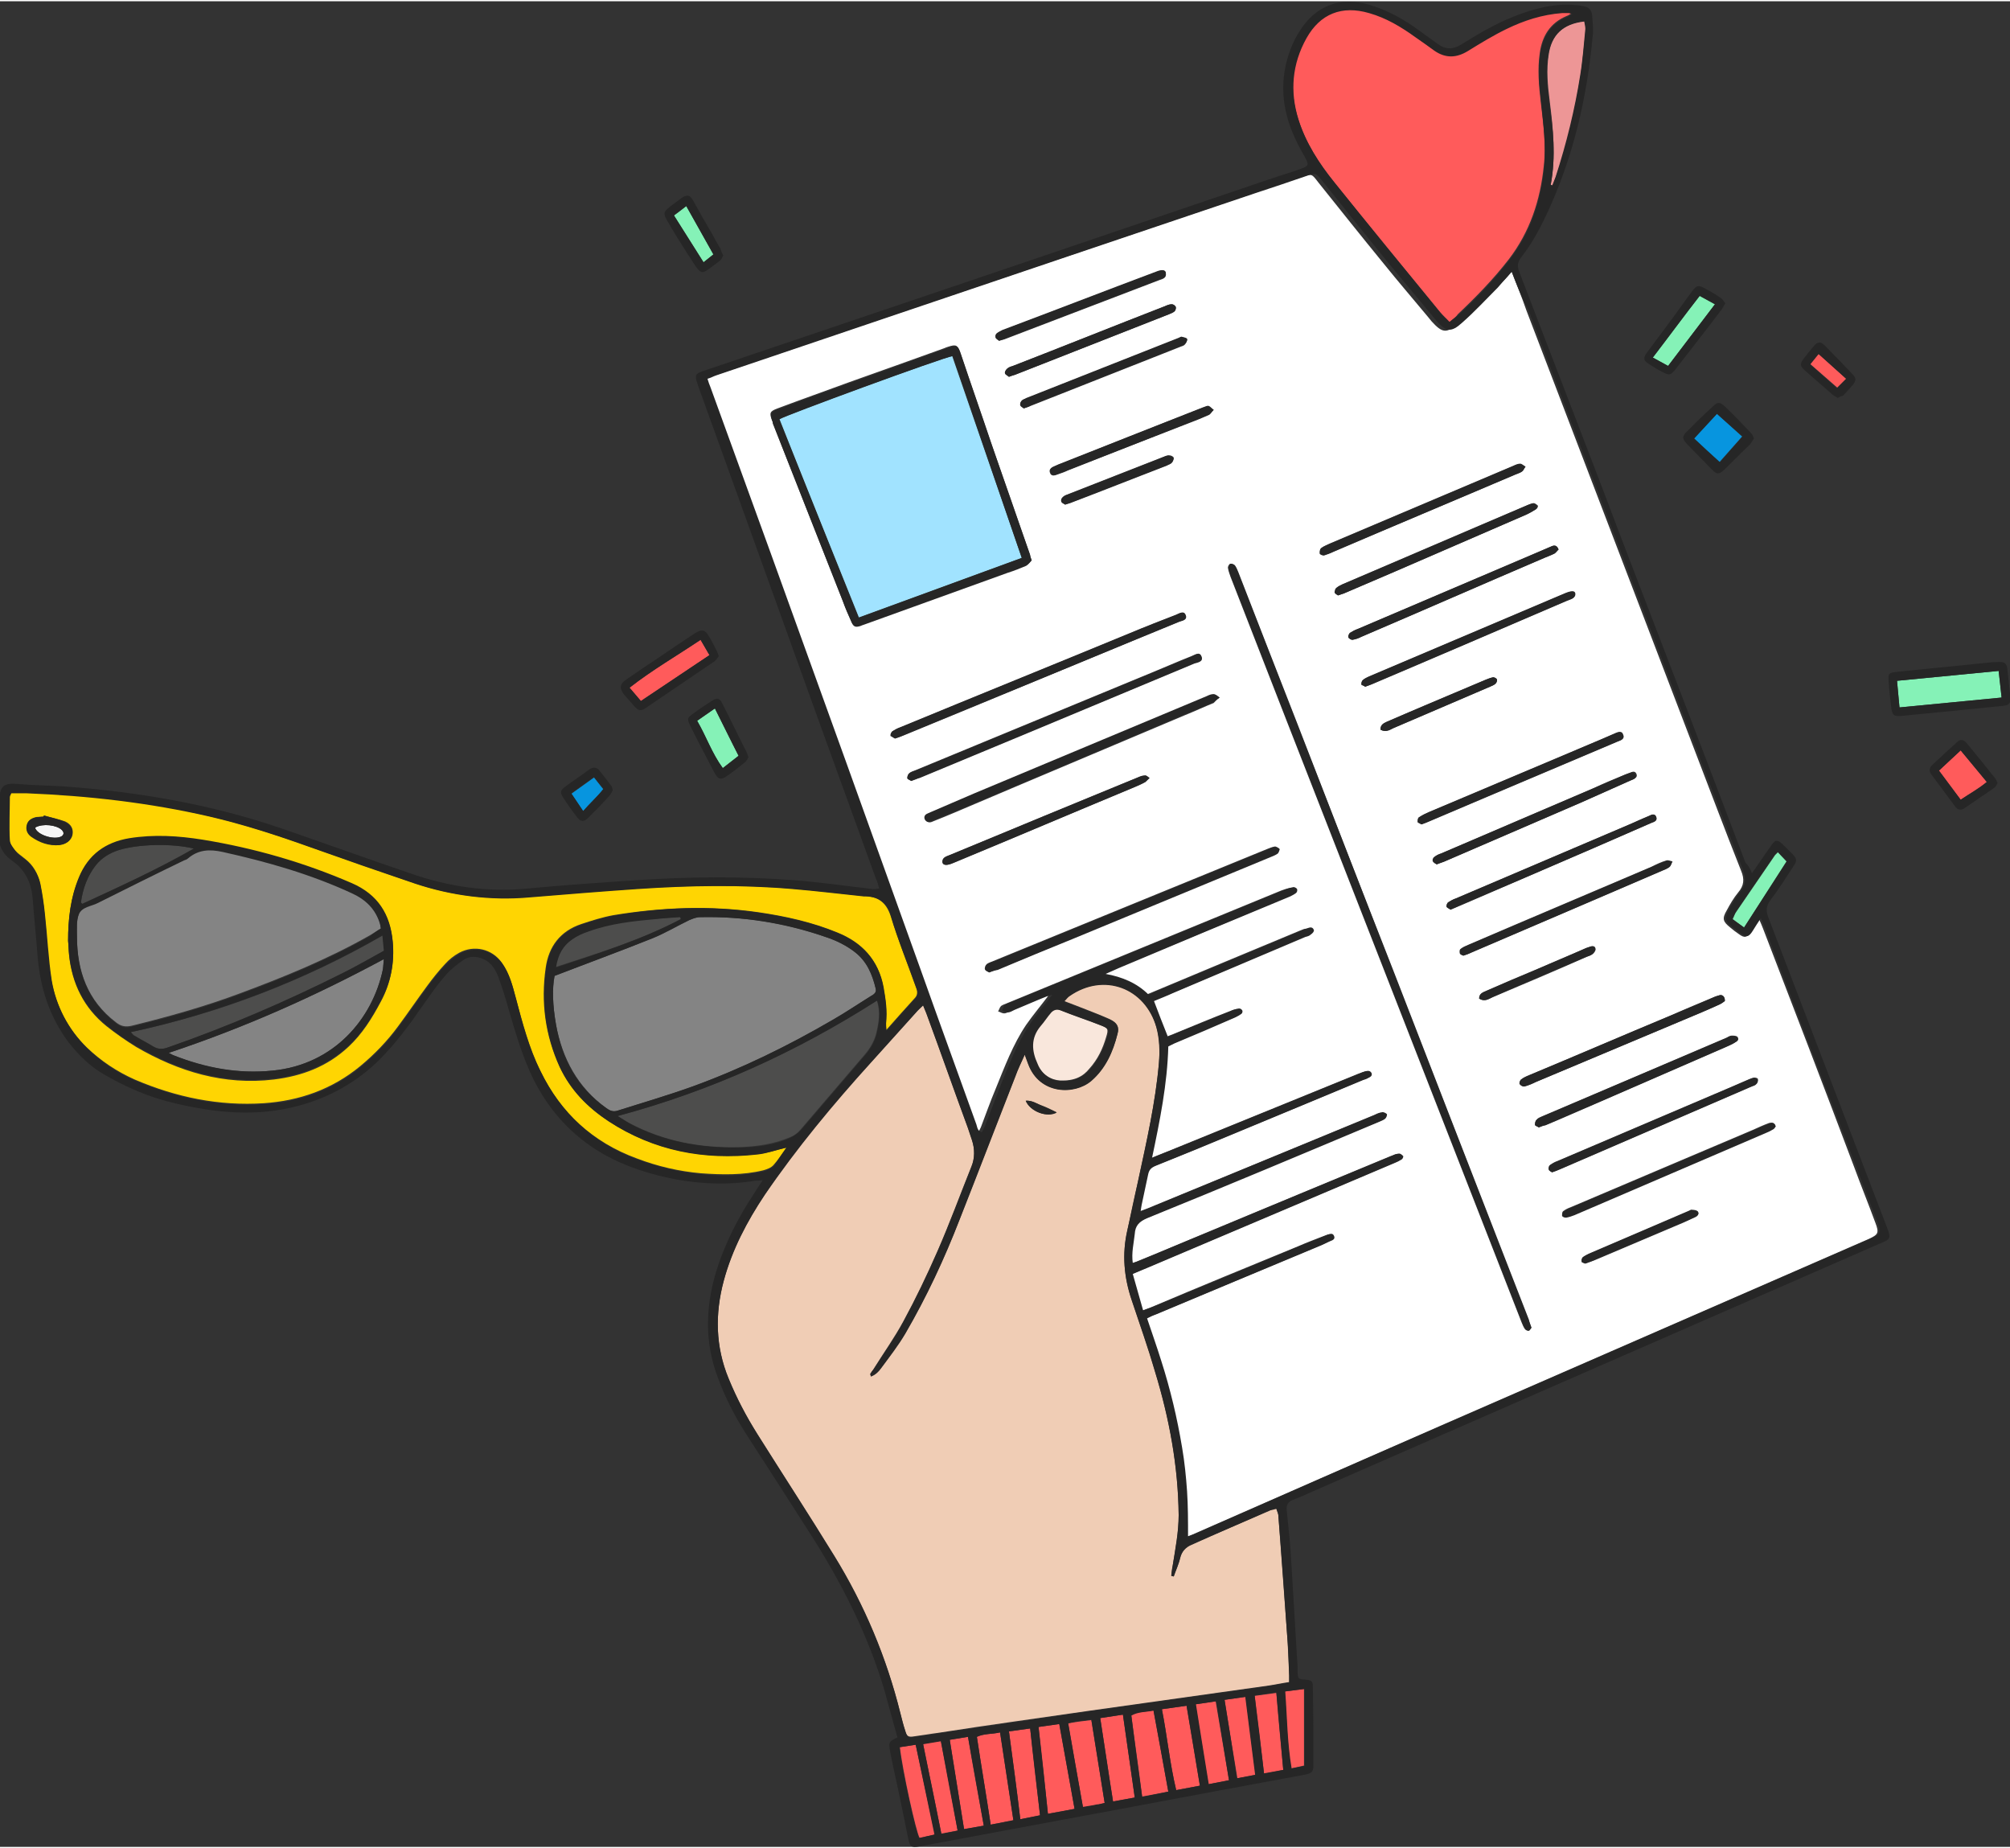 <svg width="384" height="353" xmlns="http://www.w3.org/2000/svg" viewBox="0 0 407.4 374"><rect x="0" y="0" width="407.4" height="374" fill="#333333" stroke="none"/><style>.st3{fill:#ff5b5b}.st4{fill:#848484}.st5{fill:#4d4d4c}.st8{fill:#85f2b7}.st9{fill:#0795df}.st12{fill:#262626}</style><path id="Shape" d="M306.4 54.8c1.1 2.8 2.1 5.3 3 7.9 11.3 29.5 22.6 59.1 33.9 88.6 3.2 8.3 6.3 16.6 9.6 24.9.7 1.7.6 3-.6 4.4-.9 1.1-1.6 2.3-2.3 3.6-1 1.7-.8 2.3.7 3.5.6.5 1.1.9 1.7 1.3 1.2.9 1.7.8 2.5-.6.5-.7.9-1.5 1.6-2.5.4.9.6 1.4.8 1.9 6.2 16.1 12.4 32.2 18.5 48.4 1.4 3.8 2.9 7.5 4.3 11.3.8 2.1.6 2.4-1.3 3.3-28.7 12.5-57.3 25-86 37.5-16.8 7.4-33.6 14.7-50.4 22.1-.6.3-1.2.5-2 .8-.1-3.2 0-6.2-.2-9.2-.2-3-.5-5.9-1-8.8-.5-3-1.1-6-1.8-8.9-.7-2.9-1.5-5.7-2.4-8.6-.9-2.9-1.9-5.7-2.9-8.7.6-.3 1.2-.6 1.8-.8 10.8-4.5 21.6-9 32.3-13.5 1-.4 2-.8 2.9-1.3.5-.2 1.1-.4.9-1.1s-.9-.4-1.4-.2c-1.8.7-3.7 1.4-5.5 2.2-10 4.1-20 8.2-29.9 12.4-.5.2-1.1.4-1.9.7l-2.1-7.4c1.2-.5 2.1-.9 3.1-1.3 16.7-7.1 33.3-14.1 50-21.2.5-.2 1-.4 1.4-.7.2-.1.4-.6.3-.7-.2-.2-.5-.5-.8-.5-.5 0-.9.3-1.3.4-12.6 5.2-25.2 10.5-37.8 15.7-4.5 1.9-9 3.8-13.5 5.6-.4.2-.9.3-1.4.5-.4-2.1.2-4 .4-5.9.1-1.7.9-2.5 2.5-3.2 15.7-6.5 31.4-13.1 47.2-19.6.4-.2.8-.3 1.1-.6.2-.2.4-.7.3-.9-.1-.2-.6-.4-.9-.4-.5.1-.9.3-1.3.5-15 6.2-30 12.4-44.9 18.5-.9.4-1.8.7-2.8 1.1.1-.6.1-.9.2-1.3.4-2 .9-4.1 1.3-6.1.2-.9.6-1.4 1.5-1.8 5.6-2.2 11.1-4.5 16.6-6.8 8.5-3.5 17-7 25.5-10.6.3-.1.7-.3 1-.4.4-.2.9-.4.7-1-.3-.7-.8-.5-1.4-.3-.4.2-.9.3-1.3.5l-36.6 14.9c-1.6.7-3.3 1.3-5.2 2.1 1.6-7.6 3-15 3.3-22.6l1.2-.6c4.1-1.8 8.3-3.6 12.4-5.3.4-.2.9-.4 1.2-.7.2-.1.3-.6.2-.7-.2-.2-.4-.4-.7-.4-.5.1-.9.2-1.3.4-3.9 1.5-7.7 3.1-11.6 4.7-.5.2-1.1.4-1.5.6-1-2.5-1.8-4.8-2.8-7.2 1.2-.5 2.5-1.1 3.8-1.6l26.5-11.3c.4-.2.8-.3 1.1-.5.3-.2.6-.7.6-.9-.1-.6-.7-.5-1.2-.4-.3.1-.7.3-1 .4-10.1 4.2-20.2 8.4-30.2 12.6-.3.1-.7.3-1.1.5-2.3-2.4-5.3-3.6-8.7-4.2l2.7-1.2c11.6-4.8 23.1-9.6 34.7-14.5.4-.2.9-.4 1.2-.7.2-.2.3-.5.2-.8-.1-.2-.5-.5-.7-.4-.6.1-1.1.3-1.7.5L221 196.1l-16.8 6.9c-.4.2-.9.3-1.3.6-.3.3-.4.8-.6 1.1.4.1.8.4 1.2.4.5 0 .9-.3 1.3-.5 2.2-.9 4.5-1.9 6.7-2.8.3-.1.6-.2 1-.3-1.5 2-3.1 3.9-4.5 5.9-2.7 4-4.4 8.6-6.2 13-1.1 2.6-2 5.2-3 7.8l-.6 1.2c-.9-.3-.9-1-1.1-1.6-3.8-10.4-7.5-20.8-11.2-31.1-10.2-28.2-20.4-56.5-30.6-84.7-4-11.2-8.1-22.4-12.2-33.6-.2-.5-.3-1-.6-1.7.6-.3 1.2-.5 1.8-.7 11.2-3.8 22.5-7.6 33.7-11.4 25.2-8.5 50.4-17 75.5-25.5 3.5-1.2 7-2.4 10.4-3.5 2-.7 2-.6 3.3 1.1 4.4 5.5 8.7 10.9 13.2 16.4 2.9 3.6 5.9 7.1 8.9 10.7.3.4.6.7.9 1.1 2.1 2.3 3 2.5 5.3.4 2.5-2.2 4.8-4.7 7.2-7.1 1.8-1.1 2.6-2.1 3.7-3.4zm-97.3 58.5c-.2-.6-.3-.9-.4-1.3-2.6-7.6-5.2-15.1-7.9-22.7-2-5.9-4.1-11.9-6.1-17.9-.6-1.8-.9-1.9-2.5-1.4-.3.1-.6.2-.8.3-6.4 2.3-12.8 4.6-19.3 6.9-4.9 1.8-9.7 3.5-14.5 5.3-1.6.6-1.7.9-1.1 2.5.1.2.2.4.2.7 4.7 11.9 9.4 23.8 14.1 35.8.5 1.4 1.1 2.8 1.7 4.1.4 1 .8 1.1 1.8.8.3-.1.6-.2.8-.3l29.1-10.5c1.2-.4 2.5-.9 3.7-1.4.5 0 .8-.5 1.2-.9zm101.3 155.5c-.2-.6-.4-1.1-.6-1.6-1.7-4.4-3.4-8.7-5.1-13.1-7.4-19.1-14.8-38.2-22.2-57.2-6.5-16.8-13-33.6-19.6-50.4-4-10.3-8-20.6-12-30.8-.2-.5-.4-1-.7-1.4-.2-.2-.7-.4-.9-.3-.2.1-.5.6-.4.9.1.6.3 1.1.5 1.7 3.8 9.7 7.5 19.3 11.3 29l20.4 52.2 27.3 69.9c.2.5.4 1 .7 1.4.2.2.4.3.7.3.3 0 .4-.4.6-.6zm-109.9-72c.6-.2 1.1-.4 1.6-.6 5.2-2.1 10.3-4.2 15.5-6.4l39.9-16.5c.5-.2 1-.4 1.4-.7.2-.2.3-.6.4-.9-.3-.2-.7-.5-1-.4-.5.1-1 .3-1.5.5-18.5 7.6-37 15.1-55.5 22.7-.4.2-.9.3-1.3.6-.3.3-.4.6-.4 1 .1.3.6.5.9.7zm-19.1-47.4c.6-.2 1.2-.4 1.7-.6l15.3-6.3c13.5-5.6 27-11.2 40.5-16.7.6-.3 1.8-.3 1.3-1.4-.4-.9-1.3-.3-1.9 0-3.1 1.2-6.2 2.4-9.3 3.7-15.5 6.4-31.1 12.7-46.6 19.1-.6.2-1.1.5-1.6.8-.2.2-.4.6-.3.9.2.1.6.3.9.5zm65.8-8.3c-.6-.3-.9-.6-1.1-.6-.5 0-.9.3-1.3.4-15.7 6.6-31.4 13.1-47.1 19.7-3.1 1.3-6.2 2.6-9.3 4-.5.2-1 .5-.8 1.2.3.7.9.7 1.5.4 1.5-.6 3-1.2 4.4-1.8 15.5-6.6 31-13.1 46.6-19.7 2-.8 3.9-1.7 5.9-2.5.3-.3.6-.7 1.2-1.1zM184.7 158c.6-.2 1.2-.4 1.7-.7 7.3-3 14.6-6.1 21.9-9.1 11.3-4.7 22.6-9.4 33.8-14.1.6-.3 1.8-.4 1.4-1.4-.4-1-1.4-.2-2 0-2.8 1.1-5.5 2.3-8.2 3.4-15.9 6.6-31.8 13.1-47.7 19.7-.4.2-.9.3-1.3.6-.3.3-.4.7-.4 1 0 .2.5.4.8.6zm164.9 44.6c.1-.8-.4-1.3-1-1.2-.4.1-.8.3-1.2.4-2.9 1.2-5.8 2.4-8.7 3.7-9.6 4-19.1 8.1-28.7 12.1-.6.2-1.2.5-1.7.9-.2.2-.4.7-.3.9.2.3.7.6 1 .5.8-.2 1.6-.5 2.3-.9l30-12.6c2.4-1 4.8-2 7.2-3.1.4-.2.8-.5 1.1-.7zM309.2 94.3c-.4-.2-.7-.6-1.1-.6-.4 0-.9.2-1.3.4-2.8 1.2-5.7 2.4-8.5 3.6-9.6 4.1-19.2 8.1-28.8 12.2-.6.3-1.2.5-1.7.9-.2.2-.3.7-.2 1.1 0 .2.6.4.9.3.6-.2 1.2-.4 1.8-.7 12.3-5.2 24.7-10.4 37-15.7.4-.2.9-.3 1.3-.6.1-.1.3-.5.6-.9zm-21.1 72.5c.6-.2 1.1-.4 1.6-.6 3.8-1.6 7.5-3.2 11.3-4.8 8.9-3.8 17.8-7.5 26.7-11.3.6-.3 1.6-.5 1.2-1.4-.4-.9-1.2-.5-1.8-.2l-.7.3c-2.9 1.2-5.8 2.4-8.7 3.7-9.4 4-18.8 7.9-28.2 11.9-.7.3-1.3.6-1.9 1-.2.1-.3.7-.3.9s.6.3.8.5zm71.8 61.2c-.2-.8-.8-.8-1.3-.7-1.1.4-2.2.9-3.3 1.4-12.3 5.2-24.7 10.5-37 15.7-.6.2-1.1.5-1.5.8-.2.2-.2.7-.2.9.1.2.5.4.7.3.6-.1 1.1-.3 1.7-.5 13-5.6 26-11.1 38.9-16.7.5-.2 1-.4 1.4-.7.3 0 .4-.3.6-.5zm-83.2-89.1c.6-.2 1-.4 1.4-.5 13.2-5.6 26.4-11.3 39.5-16.9.7-.3 1.6-.4 1.6-1.4 0-.6-.8-.6-2.2 0l-39.6 16.8c-.4.2-.9.4-1.2.7-.2.2-.3.6-.3.9.1.1.5.2.8.4zm19.9 54.5c.6-.2 1.2-.4 1.7-.7 12.9-5.5 25.8-11 38.7-16.6.5-.2 1-.4 1.4-.7.3-.2.4-.7.6-1.1-.4-.1-.9-.3-1.2-.2-1.1.3-2.1.8-3.1 1.3-12.4 5.3-24.8 10.5-37.1 15.8-.5.2-1.1.5-1.5.8-.2.1-.2.7-.1.9 0 .3.4.4.6.5zM294 184c.7-.3 1.3-.5 1.9-.7 9-3.9 18.1-7.8 27.1-11.7l11.7-5.1c.5-.2 1.2-.5 1-1.2-.3-.8-1-.5-1.5-.2-1.3.6-2.6 1.2-3.9 1.7-11.7 5-23.5 10-35.2 15-.6.2-1.1.5-1.6.8-.2.2-.3.6-.3.9.1.2.5.3.8.5zm21.9-72.9c-.3-.8-.7-.9-1.3-.7l-4.2 1.8c-11.7 5-23.5 10-35.2 15-.6.2-1.1.5-1.6.8-.2.2-.4.7-.3.9.1.2.6.5.8.5.6-.1 1.3-.3 1.8-.6 12.4-5.3 24.7-10.7 37.1-16l2.1-.9c.3-.2.5-.6.8-.8zm-1.3 126.2c.6-.2 1.1-.4 1.7-.7 13-5.6 25.9-11.2 38.9-16.8.3-.1.7-.3.9-.5.2-.3.3-.6.2-.9 0-.2-.5-.3-.7-.3-.3 0-.7.2-1 .3-1.2.5-2.5 1.1-3.7 1.6-11.7 5-23.5 10-35.2 15-.6.2-1.1.5-1.5.8-.2.2-.2.6-.2.9 0 .3.3.5.6.6zm-23.4-62.4c.6-.2 1.1-.4 1.6-.6 9.3-4 18.5-8 27.8-12 3.4-1.5 6.7-3 10.1-4.5.5-.2 1.3-.5 1-1.2-.3-.8-1-.4-1.5-.2-.3.1-.6.2-.8.3-2.2.9-4.4 1.8-6.5 2.8-10.2 4.4-20.4 8.7-30.6 13.1-.5.2-1 .4-1.4.7-.2.2-.3.6-.3.9-.1.4.3.5.6.7zm-20-54.5c.5-.2 1-.3 1.4-.5l10.5-4.5c8.8-3.8 17.5-7.6 26.3-11.4.7-.3 1.4-.7 2-1.1.2-.1.4-.6.3-.7-.2-.2-.6-.5-.8-.5-.5 0-.9.3-1.3.4-12.5 5.3-25 10.7-37.4 16-.4.2-.9.4-1.2.7-.2.2-.4.6-.3.9-.2.3.2.5.5.7zm40.7 107.8c.5-.2 1-.4 1.4-.5 3.3-1.4 6.6-2.9 10-4.3 9-3.9 17.9-7.8 26.9-11.7.5-.2 1-.4 1.4-.7.4-.2 1-.5.6-1.1-.2-.3-.8-.3-1.2-.3-.3 0-.7.2-1 .4-12.4 5.3-24.8 10.6-37.3 15.9-.4.2-.9.3-1.2.7-.3.3-.4.7-.3 1 0 .3.4.4.7.6zM233 157.4c-.4-.2-.6-.5-.9-.5-.4 0-.8.2-1.2.3-12.8 5.2-25.6 10.5-38.3 15.8-.7.3-1.6.4-1.5 1.5.1.6.8.7 2.2.1 12.3-5.1 24.5-10.3 36.8-15.4.7-.3 1.4-.6 2.1-1 .2-.2.4-.5.8-.8zm-28.5-81.3c.5-.2.8-.3 1.2-.4 10.4-4.1 20.9-8.2 31.3-12.3.4-.2.8-.3 1.1-.6.2-.2.3-.7.2-.9-.2-.3-.5-.5-.8-.5-.5 0-.9.2-1.4.4-10.3 4-20.5 8.1-30.8 12.1-.4.2-.8.3-1.1.5-.3.2-.6.7-.5 1 .1.3.6.5.8.7zm-2-7.3c.4-.1.8-.2 1.1-.3 10.5-4 20.9-8 31.4-12 .6-.2 1.5-.4 1.3-1.4-.1-.6-.8-.7-2-.2-10.4 3.9-20.7 7.9-31.1 11.8-.4.2-.9.4-1.2.7-.2.2-.3.5-.2.8.1.2.4.4.7.6zm5 13.7c.5-.2 1-.3 1.4-.5 10.1-4 20.3-8 30.4-12 .3-.1.7-.2.9-.5.2-.2.5-.8.4-1s-.7-.4-1-.4c-.2 0-.4.1-.7.2-10.3 4.1-20.6 8.1-30.9 12.2-.3.1-.7.2-.9.5-.2.2-.4.6-.3.9s.5.4.7.6zm38.5.3c-.5-.3-.8-.6-1.1-.7-.4 0-.8.2-1.2.3-9.8 3.8-19.6 7.7-29.4 11.6-.1 0-.1 0-.2.1-.6.3-1.6.5-1.3 1.4.3 1 1.2.5 1.8.3.6-.2 1.2-.4 1.8-.7L243 84.6l2.1-.9c.3-.2.5-.5.9-.9zm75.3 173c.8-.3 1.5-.5 2.2-.8l17.7-7.5c.8-.4 1.6-.7 2.4-1.1.5-.2.8-.7.5-1.1-.2-.2-.7-.3-1.1-.3-.2 0-.4.1-.7.2-6.8 2.9-13.5 5.8-20.3 8.7-.4.2-.9.4-1.2.7-.2.3-.3.6-.2.9 0 0 .4.1.7.3zm-41.5-108.2c1 .6 1.8 0 2.6-.3 6.5-2.8 13.1-5.6 19.6-8.4.4-.2.8-.3 1.1-.6.2-.2.4-.7.3-.9-.1-.2-.6-.5-.8-.4-.5.1-1 .3-1.5.5-4.1 1.7-8.2 3.5-12.3 5.2-2.6 1.1-5.1 2.2-7.7 3.3-.6.3-1.3.6-1.3 1.6zm20 54.5c1.1.7 1.9.1 2.8-.3 6.4-2.7 12.8-5.4 19.1-8.2.4-.2.8-.3 1.1-.5s.7-.8.6-1.1c-.1-.6-.6-.6-1.1-.4-.4.2-.9.3-1.3.5-3.1 1.3-6.2 2.6-9.3 4-3.4 1.5-6.9 2.9-10.3 4.4-.7.3-1.6.5-1.6 1.6zM215.9 102c.4-.1.8-.2 1.1-.4 6.5-2.5 13-5.1 19.6-7.6.3-.1.7-.2.9-.5.2-.2.5-.8.4-1-.1-.3-.6-.5-1-.5-.5 0-.9.3-1.3.4-6.3 2.5-12.6 4.9-18.9 7.4-.4.2-.9.3-1.2.6-.2.2-.3.6-.3.9 0 .4.5.5.7.7z" fill="#fff"/><path id="Shape_1_" d="M237.9 319.2c.5-1.3 1-2.5 1.3-3.8s1.1-2.2 2.3-2.7c5.3-2.3 10.7-4.6 16-7 .4-.1.8-.3 1.2-.3.1.5.3.9.4 1.3.6 8.6 1.3 17.3 1.9 25.9.2 2.2.2 4.4.3 6.6v1.4c-1.4.2-2.7.5-4.1.7l-36.3 5.1c-10.3 1.5-20.6 2.9-30.8 4.5-1.6.2-3.2.5-4.8.7-1.2.2-1.5 0-1.8-1.1-.4-1.2-.7-2.4-1-3.6-2.8-11.3-7.3-22-13.4-31.9-5.1-8.3-10.4-16.4-15.6-24.7-2.3-3.6-4.2-7.3-5.8-11.2-2.7-6.5-2.8-13.2-1-19.9 1.7-6.3 4.7-12 8.3-17.4 6.5-9.6 13.8-18.4 21.6-26.9 3-3.3 6-6.7 9.1-10.1l1.4-1.4c.3.8.6 1.4.8 2 2.8 7.6 5.5 15.3 8.3 22.9.3.8.5 1.6.8 2.4.6 1.8.6 3.7-.1 5.4-2.3 5.7-4.4 11.5-6.9 17.2-2.1 4.8-4.4 9.6-6.9 14.2-1.8 3.3-4 6.4-6 9.6-.2.4-.5.7-.7 1 0 .1 0 .2.1.5 1-.3 1.6-1 2.1-1.7 1.7-2.3 3.4-4.6 4.9-7 4.3-7.4 7.9-15.1 11-23.1 3.8-9.7 7.5-19.4 11.3-29 .5-1.4 1.2-2.7 1.9-4.4l.7 1.9c2.3 6.2 9.3 6.4 12.8 3.4 2.9-2.5 4.4-5.9 5.3-9.5.4-1.4-.1-2.2-1.5-2.9-1.8-.8-3.6-1.5-5.4-2.2-1.2-.5-2.4-.9-3.9-1.5l1.1-1.1c6.9-4.8 15.4-1.7 17.6 6.4.7 2.4.7 4.8.5 7.2-.7 8.1-2.5 15.9-4.2 23.8-.7 3.4-1.4 6.7-2.2 10.1-1.1 4.8-.7 9.5.9 14.2 1.6 4.8 3.3 9.5 4.7 14.4 2.9 9.5 4.7 19.1 4.8 29.1 0 3.5-.6 6.8-1.2 10.2l-.3 2.1.5.2zm-30-96.4c.9 2.2 4.4 3.5 6.2 2.3-1-.5-2-1-3.1-1.4-1-.3-1.9-1-3.1-.9z" fill="#f0cdb5"/><path id="Shape_2_" d="M159.4 232.3c-1 1.4-1.7 2.5-2.6 3.5-.5.6-1.4.9-2.1 1.1-4.1 1-8.4.9-12.6.6-4.5-.4-8.8-1.4-13-3-9-3.3-15.5-9.3-19.6-17.8-2.3-4.7-3.6-9.8-5-14.8-.6-2.5-1.3-5-2.8-7.1-2-2.8-5.6-3.6-8.6-2-1.1.6-2.1 1.4-2.9 2.3-1.3 1.4-2.5 2.9-3.6 4.4-2 2.7-3.9 5.5-5.9 8.2-2.2 3-4.8 5.7-7.7 8.1-5.7 4.7-12.3 7-19.5 7.5-9.1.6-17.8-1.2-26.2-4.8-3.6-1.6-6.9-3.8-9.7-6.5-3.8-3.7-6.3-8.5-7.2-13.7-.8-4.5-.9-9.1-1.4-13.6-.2-2-.5-4-.9-6-.4-1.9-1.4-3.7-3-4.9-.7-.6-1.5-1.1-2-1.7s-1.2-1.5-1.2-2.3c-.1-2.9 0-5.8 0-8.7 0-.2.2-.4.3-.8h3.1c12.5.5 24.8 1.9 37 4.8 6.9 1.6 13.7 3.8 20.4 6.2 7.1 2.5 14.2 5 21.3 7.4 7.4 2.5 15.3 3.5 23.2 2.8 7.3-.6 14.7-1.2 22-1.7 10.4-.7 20.9-.8 31.3 0 4.8.4 9.7 1 14.5 1.5h.4c2.6.2 4.2 1.3 5.1 4 1.5 4.9 3.4 9.6 5.1 14.4.3.7.5 1.5-.1 2.2-1.9 2.1-3.8 4.2-5.9 6.6 0-.7-.1-1.1-.1-1.5.3-2.5 0-4.8-.5-7.3-1-5.5-4.3-9-9.3-11-5.1-2.1-10.5-3.3-16-4.1-9.8-1.4-19.7-1-29.4.6-2.2.4-4.4 1.1-6.5 1.8-4.2 1.4-6.6 4.5-7.2 8.9-1 6.9-.1 13.6 2.8 20 2.2 4.7 5.6 8.2 9.9 11 9.2 6 19.3 7.9 30.1 6.7 2-.1 3.8-.8 6-1.3zM13.8 190.4c.1.9.1 1.9.2 2.9.6 5.8 3 10.7 7.6 14.4 1.9 1.5 3.9 2.9 6 4.2 8.6 5 17.8 7.8 27.9 6.6 5.7-.7 10.8-2.6 15.1-6.6 2.8-2.6 4.8-5.8 6.6-9.2 2-3.7 2.8-7.9 2.4-12-.5-5.5-3-9.5-8.3-11.8-9.6-4.2-19.8-7.2-30.2-8.8-5-.8-9.9-1.1-14.9-.3-4.8.8-8.3 3.2-10.2 7.9-1.7 3.9-2.2 8.2-2.2 12.7zM8.9 165c0 .1 0 .1-.1.2-.5 0-.9.1-1.4.1-.9.2-1.7.6-1.9 1.6-.2 1 .1 1.8.9 2.3 1.7 1.2 3.7 2 5.8 1.7 1.3-.1 2.3-1 2.5-2 .2-1.1-.2-2.1-1.5-2.7-1.4-.5-2.9-.8-4.3-1.2z" fill="#ffd502"/><path id="Path" class="st3" d="M293.8 65c-.7-.8-1.3-1.3-1.9-2-7.2-8.8-14.4-17.5-21.5-26.4-3.1-3.8-5.8-8-7.3-12.8-1.8-5.7-1.3-11.3 1.6-16.5 2.8-5 7.2-6.7 12.7-5.1 3.5 1 6.5 2.9 9.4 4.9 1.2.9 2.5 1.8 3.8 2.7 2.2 1.6 4.4 1.6 6.8.1 2.6-1.6 5.2-3.1 7.9-4.5 3.5-1.8 7.2-3 11.2-3.2h1.4c.2 0 .3.1.7.2-.5.3-.8.5-1.1.6-3.3 1.4-4.9 4-5.4 7.4-.5 3.4-.2 6.7.2 10.1.5 4.3 1.1 8.6.6 12.9-.7 6.9-2.8 13.3-7.1 18.9-3.1 4-6.6 7.6-10.3 11.1-.4.6-1 1-1.7 1.6z"/><path id="Path_1_" class="st4" d="M112.4 197.5c6.7-2.6 13.3-5 19.8-7.6 2.6-1 5-2.5 7.5-3.7.7-.3 1.4-.6 2.2-.6 8.6-.2 17.2 1.1 25.4 4 2.1.7 4.2 1.7 6 3.1 2.5 1.9 3.5 4.5 4.2 7.4.2.9-.4 1.2-1 1.5-2.5 1.6-5.1 3.3-7.7 4.8-9.1 5.3-18.5 9.9-28.4 13.5-5 1.8-10.2 3.3-15.2 4.9-.9.3-1.5.1-2.3-.5-5.8-4.2-8.9-10-10.2-16.9-.7-4-.8-7.3-.3-9.9z"/><path id="Path_2_" class="st5" d="M125.1 225.9c19-5.1 36.4-13 52.6-23.5.8 2.4.4 4.6-.1 6.7-.4 1.6-1.2 3-2.3 4.3-4.4 5.1-8.7 10.2-13.1 15.3-.6.7-1.3 1.2-2.1 1.5-3.3 1.4-6.9 1.9-10.4 2-7.8.2-15.2-1.2-22.2-4.9-.6-.3-1.3-.8-2.4-1.4z"/><path id="Path_3_" d="M214.9 218.7c-1.8-.1-3.7-1.1-4.8-3.5-1.2-2.7-1.4-5.2.6-7.6.8-.9 1.4-1.9 2.2-2.8.5-.6 1.1-.8 1.9-.4 2.8 1.1 5.6 2 8.3 3.1 1.5.6 1.6.8 1.1 2.4-.7 2.4-1.7 4.5-3.4 6.4-1.3 1.6-3 2.5-5.9 2.4z" fill="#f9e7dc"/><path id="Path_4_" d="M314.3 37.2c1.1-5.7.5-11.4-.2-17-.4-3.1-.7-6.3-.2-9.4.6-4 2.9-6.3 7.3-6.8.1.6.2 1.2.2 1.8-.3 3-.6 6-1 9-1.1 7-2.7 14-5 20.7-.2.6-.5 1.2-.7 1.8l-.4-.1z" fill="#ed9696"/><path id="Path_5_" class="st5" d="M138 186c-8 4.2-16.5 6.8-25.4 9.7.4-2.5 1.4-4.4 3.3-5.7 1-.7 2.2-1.2 3.3-1.6 4.4-1.6 9-2.1 13.6-2.5 1.6-.1 3.3-.2 5-.4l.2.5z"/><path id="Path_6_" class="st3" d="M205.4 368.6l-4.6.9c-.9-6-1.9-11.8-2.8-17.8 1.5-.7 3-.5 4.7-.9.9 6 1.8 11.8 2.7 17.8z"/><path id="Path_7_" class="st3" d="M217.8 366.3l-5.4 1c-.6-5.9-1.3-11.6-1.9-17.6l4.2-.6 3.1 17.2z"/><path id="Path_8_" class="st3" d="M236.8 362.8l-5.3 1c-.7-5.6-1.5-11-2.2-16.5 1.4-.8 2.8-.6 4.5-1 1 5.5 2 10.9 3 16.5z"/><path id="Path_9_" class="st3" d="M235.5 346.1l5-.7c.9 5.4 1.8 10.7 2.7 16.2l-4.8.9c-1.3-5.4-1.8-10.8-2.9-16.4z"/><path id="Path_10_" class="st3" d="M223.9 365.1c-.6.2-1.1.3-1.6.4-.9.2-1.7.3-2.8.5-1-5.7-2-11.2-3-17 .8-.2 1.6-.3 2.3-.4.7-.1 1.5-.2 2.4-.3.9 5.5 1.8 11.1 2.7 16.8z"/><path id="Path_11_" class="st3" d="M230 364l-4.4.8c-.9-5.6-1.7-11.2-2.6-16.9l4.6-.7c.8 5.7 1.6 11.2 2.4 16.8z"/><path id="Path_12_" class="st3" d="M204.5 350.6l4.3-.6c.7 5.9 1.3 11.6 2 17.6l-4 .8c-.7-6-1.5-11.8-2.3-17.8z"/><path id="Path_13_" class="st3" d="M199.4 369.7l-4 .7-2.9-18.1 3.7-.6c1 6.1 2.1 11.9 3.2 18z"/><path id="Path_14_" class="st3" d="M249.1 360.5l-4.2.8c-.9-5.4-1.7-10.7-2.6-16.2l4.1-.6c.9 5.3 1.8 10.6 2.7 16z"/><path id="Path_15_" class="st3" d="M260.1 358.4l-3.9.8c-.6-5.3-1.3-10.4-1.9-15.8l4.4-.6c.4 5.2.9 10.2 1.4 15.6z"/><path id="Path_16_" class="st3" d="M185.6 353.3l3.9 18.2-3.1.7c-.7-1.1-3.5-13.8-4-18.4l3.2-.5z"/><path id="Path_17_" class="st3" d="M248.2 344.2l4.3-.6c.7 5.4 1.3 10.5 2 15.8l-3.7.7c-.9-5.3-1.7-10.4-2.6-15.9z"/><path id="Path_18_" class="st3" d="M194.1 370.7l-3.3.6c-1.2-6.1-2.5-12-3.7-18.2l3.6-.6c1.2 6.1 2.3 12 3.4 18.2z"/><path id="Path_19_" class="st3" d="M264.4 357.5l-2.7.6c-.9-5.2-.9-10.4-1.3-15.6l3.9-.5v15.5z"/><path id="Path_20_" class="st8" d="M353.5 187.7l-2.3-1.7c.3-.6.4-1.1.8-1.6l7.8-11.4.6-.6 1.8 1.9-8.7 13.4z"/><path id="Path_21_" class="st8" d="M385 143.1c-.2-1.9-.3-3.5-.5-5.4l20.6-2c.2 1.8.4 3.5.6 5.4l-20.7 2z"/><path id="Path_22_" class="st3" d="M129.9 141.8l-2.3-2.7c4.6-3.6 9.6-6.5 14.4-9.7l1.8 3.1-13.9 9.3z"/><path id="Path_23_" class="st8" d="M335 72.2c3.3-4.3 6.3-8.4 9.5-12.5l3.1 1.7c-3.2 4.2-6.3 8.3-9.5 12.5l-3.1-1.7z"/><path id="Path_24_" class="st8" d="M144.9 143.3l4.8 9.6-3.2 2.5c-2.2-3-3.4-6.4-5.2-9.6l3.6-2.5z"/><path id="Path_25_" class="st9" d="M348 83.6l5.1 4.6-4.6 5.2c-1.9-1.7-3.6-3.3-5.2-4.8l4.7-5z"/><path id="Path_26_" class="st3" d="M397.4 161.8l-4.4-5.9 4.4-4.1 5.3 6.4c-1.6 1.4-3.4 2.3-5.3 3.6z"/><path id="Path_27_" class="st8" d="M142.6 52.9l-6-9.5c.9-.6 1.6-1.2 2.5-1.9l5.5 9.8-2 1.6z"/><path id="Path_28_" class="st3" d="M374.2 76.5l-1.8 1.8-5.5-4.8 1.7-2.1z"/><path id="Path_29_" class="st9" d="M118.2 164.1l-2.4-3.5 4.6-3.3 1.9 2.4c-1.3 1.5-2.7 2.8-4.1 4.4z"/><path id="Path_30_" d="M207.1 112.8L174 124.9c-5.4-13.5-10.7-26.9-16.1-40.2.9-.7 33.1-12.5 35.1-12.8l14.1 40.9z" fill="#a1e3ff"/><path id="Path_31_" class="st4" d="M77.2 187.9c-.7.4-1.4.9-2.1 1.3-8.6 4.9-17.7 8.6-26.9 12-7 2.6-14.2 4.6-21.5 6.4-1.3.3-2.2.1-3.2-.7-5.8-4.4-7.9-10.5-7.9-17.5 0-1.5-.1-3.2.4-4.6.6-1.4 2.5-1.6 3.9-2.3 5.8-2.9 11.6-5.7 17.4-8.6.3-.1.5-.3.8-.4 2.1-1.8 4.5-1.8 7.1-1.3 9 2 17.8 4.5 26.2 8.4 2.7 1.3 4.7 3.2 5.6 6.1.1.5.1.9.2 1.2z"/><path id="Path_32_" class="st4" d="M34.2 213.1c15.3-5.1 29.5-11.4 43.6-19-.1.9-.1 1.5-.2 2.1-2.1 10-9.9 19.3-22.4 20.5-7 .7-13.6-.5-20-3.1l-1-.5z"/><path id="Path_33_" class="st5" d="M26.5 208.9c17.9-3.8 35.2-10.4 51.1-19.6.1 1.1.2 2 .3 3.1-2.9 1.6-5.7 3.1-8.5 4.6-11.4 5.8-23.2 10.8-35.3 15-1.1.4-2 .4-3-.2-1.3-.8-2.7-1.5-4-2.3l-.6-.6z"/><path id="Path_34_" class="st5" d="M39.3 171.7c-7.6 4.3-15.1 7.8-22.6 11.2l-.3-.3c.4-2.8 1.3-5.3 3-7.5 1.2-1.5 2.8-2.5 4.7-3.1 3.9-1.2 10.7-1.4 15.2-.3z"/><path id="Path_35_" d="M7.2 167.4c1.5-.8 4.2-.5 5.3.5.5.5.5 1 0 1.3-1.3.8-4.6-.1-5.3-1.5-.1-.1 0-.2 0-.3z" fill="#f5f5f5"/><path id="Shape_3_" class="st12" d="M355.1 176.7c1.4-2 2.5-3.6 3.6-5.2 1.2-1.8 1.5-1.8 3.1-.2l1.5 1.5c.9 1 1 1.3.2 2.5-1.5 2.3-3 4.7-4.7 6.9-.8 1.1-.9 2.1-.4 3.4l24 62.7c.9 2.4.9 2.5-1.5 3.5l-68.7 30-47.1 20.6c-1 .5-2.1.9-3.1 1.3s-1.3 1.1-1.2 2.1c.3 2.8.6 5.7.8 8.5.5 7.7.9 15.4 1.4 23.1v1.1c.1 1.5.1 1.5 1.6 1.6 1.2.1 1.5.3 1.5 1.5.1 5.3.1 10.6.1 15.9 0 1.3-.3 1.6-1.9 1.9l-8.1 1.5c-13.1 2.4-26.1 4.9-39.2 7.3l-30.6 5.7c-1.6.3-2 .1-2.3-1.5-1-4.9-2-9.9-3.1-14.8l-.6-3c-.3-1.8-.3-1.9 1.5-2.8-.9-3.1-1.7-6.2-2.6-9.4-3.4-11.5-8.8-22.1-15.3-32.2-4.2-6.6-8.4-13.1-12.6-19.6-2.4-3.7-4.4-7.6-5.9-11.7-2.7-7.1-2.5-14.2-.4-21.3 1.8-5.9 4.6-11.3 8-16.4.4-.7.9-1.4 1.5-2.3-.7.1-1.1.1-1.5.1-5.3.9-10.5.7-15.8-.2-5.3-1-10.5-2.6-15.2-5.3-6.2-3.6-10.8-8.7-14-15.1-2.2-4.5-3.6-9.3-5-14.1-.6-2.2-1.3-4.4-2.1-6.6-.6-1.5-1.4-2.9-3-3.6-1.4-.6-2.8-.7-4.1.2-1.3.9-2.6 1.9-3.6 3.1-1.7 1.9-3.1 4-4.6 6.1-2.7 3.9-5.5 7.7-8.9 11.1-4.6 4.5-10 7.5-16.2 9.2-8.5 2.3-16.8 1.5-25.2-.5-5.2-1.2-10-3.3-14.6-6-2.7-1.6-4.9-3.8-6.8-6.2-4-5.3-5.9-11.3-6.4-17.8-.3-3.9-.7-7.8-1-11.7-.3-3-1.5-5.6-4.1-7.4-2-1.4-2.9-3.2-2.8-5.6s0-4.9.2-7.3c.2-2.4 1.1-2.9 3.6-2.7 3.1.3 6.3.3 9.4.5 15 1.1 29.8 3.6 44.1 8.5 8.7 3 17.3 6.1 26.1 9.1 7.7 2.7 15.6 3.9 23.8 3.1 7.4-.7 14.8-1.2 22.2-1.7 10.6-.7 21.1-.8 31.7 0 5.4.4 10.7 1.2 16.1 1.8.3 0 .7 0 1.3-.1-.2-.8-.4-1.5-.7-2.1-3.9-10.8-7.8-21.5-11.7-32.3-5-13.8-9.9-27.6-14.9-41.4l-9.3-25.8c-.9-2.6-.9-2.7 1.6-3.5 17.4-5.9 34.7-11.7 52.1-17.6 18.8-6.4 37.5-12.7 56.3-19.1 3.5-1.2 7-2.4 10.5-3.5.6-.2 1.1-.4 1.7-.6 1.4-.5 1.5-.8.8-2.1-.7-1.2-1.4-2.5-2-3.8-2.9-6.1-3.4-12.3-.9-18.6.5-1.2 1-2.3 1.7-3.3C266.6.9 271.6-1 277.5.7c3.7 1.1 7 2.9 10.1 5.2 1.3.9 2.6 1.9 3.9 2.8 1.5 1.1 3 1.1 4.6.1 3.4-2.1 6.9-4.2 10.7-5.7 4.1-1.6 8.3-2.8 12.8-2.3.5 0 .9.1 1.4.2 1 .2 1.6.7 1.7 1.8.1 1.5.3 3 .1 4.4-1.1 11.9-3.7 23.4-8.6 34.4-1.6 3.6-3.4 7.1-5.8 10.2-.9 1.1-.9 2-.4 3.2 7 18.3 14.1 36.5 21 54.8 8.3 21.6 16.6 43.2 24.8 64.8.6.5.9 1.1 1.3 2.1zM306.4 54.8c-1.1 1.2-1.9 2.2-2.8 3.2-2.4 2.4-4.7 4.9-7.2 7.1-2.3 2.1-3.3 1.9-5.3-.4-.3-.4-.6-.7-.9-1.1-3-3.6-5.9-7.1-8.9-10.7-4.4-5.4-8.8-10.9-13.2-16.4-1.4-1.7-1.3-1.8-3.3-1.1-3.5 1.2-7 2.4-10.4 3.5-25.2 8.5-50.4 17-75.5 25.5-11.2 3.8-22.5 7.6-33.7 11.4-.6.2-1.1.5-1.8.7.2.7.4 1.2.6 1.7 4.1 11.2 8.1 22.4 12.2 33.6 10.2 28.2 20.4 56.5 30.5 84.7 3.7 10.4 7.5 20.8 11.2 31.1.2.6.2 1.3 1.1 1.6l.6-1.2 3-7.8c1.8-4.5 3.5-9 6.2-13 1.3-2 2.9-3.9 4.5-5.9-.3.1-.7.2-1 .3-2.3.9-4.5 1.9-6.7 2.8-.4.2-.9.5-1.3.5s-.8-.2-1.2-.4c.2-.4.3-.9.6-1.1.3-.3.8-.4 1.3-.6l16.8-6.9 38.7-15.9c.5-.2 1.1-.4 1.7-.5.2 0 .6.2.7.4.1.3 0 .6-.2.8-.4.3-.8.5-1.2.7-11.6 4.8-23.1 9.6-34.7 14.5l-2.7 1.2c3.3.6 6.3 1.8 8.7 4.2.5-.2.8-.3 1.1-.5 10.1-4.2 20.2-8.4 30.2-12.6.3-.1.7-.3 1-.4.5-.2 1-.2 1.2.4.1.3-.3.7-.6.9-.3.3-.7.4-1.1.5L237.7 201c-1.3.6-2.6 1.1-3.8 1.6.9 2.4 1.8 4.7 2.8 7.2.4-.1.9-.3 1.5-.6 3.9-1.6 7.7-3.1 11.6-4.7.4-.2.9-.3 1.3-.4.3 0 .5.1.7.4.1.2 0 .6-.2.7-.4.3-.8.5-1.2.7-4.1 1.8-8.3 3.6-12.4 5.3l-1.2.6c-.2 7.6-1.7 15-3.3 22.6 1.9-.8 3.6-1.5 5.2-2.1l36.6-14.9c.4-.2.9-.4 1.3-.5.5-.2 1.1-.3 1.4.3.2.6-.3.8-.7 1-.3.2-.7.3-1 .4-8.5 3.5-17 7.1-25.5 10.6-5.5 2.3-11.1 4.6-16.6 6.8-.9.4-1.3.8-1.5 1.8-.4 2-.9 4.1-1.3 6.1-.1.4-.1.7-.2 1.3 1.1-.4 2-.7 2.8-1.1 15-6.2 30-12.4 44.9-18.5.4-.2.9-.4 1.3-.5.3 0 .7.2.9.4.1.2-.1.7-.3.9-.3.3-.7.4-1.1.6-15.7 6.6-31.4 13.2-47.2 19.6-1.6.7-2.4 1.5-2.5 3.2-.2 1.9-.7 3.8-.4 5.9.5-.2 1-.3 1.4-.5 4.5-1.9 9-3.8 13.5-5.6 12.6-5.3 25.2-10.5 37.8-15.7.4-.2.9-.4 1.3-.4.3 0 .6.3.8.5.1.1-.1.6-.3.7-.5.3-.9.5-1.4.7-16.7 7.1-33.3 14.1-50 21.2-1 .4-1.9.8-3.1 1.3l2.1 7.4c.8-.3 1.3-.5 1.9-.7 10-4.1 20-8.2 29.9-12.4 1.8-.7 3.6-1.4 5.5-2.2.5-.2 1.1-.5 1.4.2s-.4.9-.9 1.1c-1 .5-1.9.9-2.9 1.3-10.8 4.5-21.6 9-32.3 13.5-.6.2-1.2.5-1.8.8 1 3 2 5.8 2.9 8.7.9 2.8 1.7 5.7 2.4 8.6.7 2.9 1.3 5.9 1.8 8.9.5 2.9.8 5.9 1 8.8.2 3 .2 6 .2 9.2.8-.3 1.4-.5 2-.8 16.8-7.4 33.6-14.8 50.4-22.1 28.6-12.5 57.3-25 86-37.5 1.9-.8 2.1-1.2 1.3-3.3-1.4-3.8-2.9-7.5-4.3-11.3-6.2-16.1-12.4-32.2-18.5-48.4-.2-.5-.4-1-.8-1.9-.7 1.1-1.2 1.8-1.6 2.5-.8 1.3-1.3 1.5-2.5.6-.6-.4-1.1-.9-1.7-1.3-1.5-1.2-1.6-1.8-.7-3.5.7-1.2 1.4-2.5 2.3-3.6 1.2-1.4 1.2-2.7.6-4.4l-9.6-24.9c-11.3-29.5-22.6-59.1-33.9-88.6-1.3-2.4-2.3-4.9-3.4-7.8zm-68.5 264.4l-.5-.1c.1-.7.1-1.4.3-2.1.5-3.4 1.2-6.8 1.2-10.2-.1-9.9-1.9-19.6-4.8-29.1-1.4-4.8-3.1-9.6-4.7-14.4-1.6-4.7-2-9.4-.9-14.2.7-3.4 1.4-6.7 2.2-10.1 1.7-7.9 3.5-15.8 4.2-23.8.2-2.5.1-4.9-.5-7.2-2.3-8.1-10.7-11.2-17.6-6.4-.4.2-.6.6-1.1 1.1 1.5.6 2.7 1 3.9 1.5 1.8.7 3.7 1.4 5.4 2.2 1.4.6 1.9 1.5 1.5 2.9-.9 3.6-2.4 7-5.3 9.5-3.4 2.9-10.5 2.8-12.8-3.4l-.7-1.9c-.8 1.7-1.4 3-1.9 4.4-3.8 9.7-7.5 19.4-11.3 29-3.1 8-6.7 15.7-11 23.1-1.4 2.4-3.2 4.7-4.9 7-.5.7-1.2 1.4-2.1 1.7 0-.3-.1-.4-.1-.5.2-.4.4-.7.7-1 2-3.2 4.3-6.3 6-9.6 2.5-4.6 4.8-9.4 6.9-14.2 2.5-5.7 4.6-11.4 6.9-17.2.7-1.7.7-3.6.1-5.4-.3-.8-.5-1.6-.8-2.4-2.8-7.6-5.5-15.3-8.3-22.9-.2-.6-.5-1.2-.8-2-.6.6-1 .9-1.4 1.4-3 3.3-6 6.7-9.1 10.1-7.7 8.5-15.1 17.4-21.6 26.9-3.6 5.4-6.6 11.1-8.3 17.4-1.8 6.7-1.7 13.4 1 19.9 1.6 3.9 3.6 7.6 5.8 11.2 5.2 8.2 10.5 16.4 15.6 24.7 6.1 9.9 10.6 20.6 13.4 31.9.3 1.2.6 2.4 1 3.6.4 1.2.6 1.3 1.8 1.1 1.6-.2 3.2-.4 4.8-.7 10.3-1.5 20.5-3 30.8-4.5l36.3-5.1c1.3-.2 2.6-.5 4.1-.7v-1.4l-.3-6.6c-.6-8.6-1.2-17.3-1.9-25.9 0-.4-.2-.8-.4-1.3l-1.2.3c-5.3 2.3-10.7 4.6-16 7-1.2.5-2 1.4-2.3 2.7s-.9 2.4-1.3 3.7zm-78.5-86.9c-2.2.5-4 1.2-5.9 1.4-10.8 1.2-20.9-.7-30.1-6.7-4.2-2.8-7.7-6.3-9.9-11-2.9-6.4-3.8-13.1-2.8-20 .6-4.4 3-7.4 7.2-8.9 2.1-.7 4.3-1.4 6.5-1.8 9.8-1.7 19.6-2.1 29.4-.6 5.5.8 10.9 2 16 4.1 5 2.1 8.3 5.6 9.3 11 .4 2.4.8 4.8.5 7.3 0 .4 0 .7.1 1.5 2.1-2.4 4-4.5 5.9-6.6.6-.7.4-1.4.1-2.2-1.7-4.8-3.7-9.5-5.1-14.4-.8-2.8-2.4-3.9-5.1-4h-.4c-4.8-.5-9.7-1.1-14.5-1.5-10.4-.9-20.9-.7-31.3 0-7.3.5-14.7 1.1-22 1.7-7.8.7-15.7-.3-23.2-2.8-7.1-2.4-14.3-4.9-21.3-7.4-6.7-2.4-13.5-4.6-20.4-6.2-12.2-2.8-24.6-4.2-37-4.7H2.3c-.2.4-.3.6-.3.8 0 2.9-.2 5.8 0 8.7 0 .8.7 1.6 1.2 2.3s1.3 1.2 2 1.7c1.5 1.3 2.6 3 3 4.9.4 2 .7 4 .9 6 .5 4.5.7 9.1 1.4 13.6.9 5.2 3.4 10 7.2 13.7 2.8 2.7 6.1 5 9.7 6.5 8.4 3.6 17.1 5.4 26.2 4.8 7.2-.5 13.8-2.8 19.5-7.5 2.9-2.4 5.5-5.1 7.7-8.1 2-2.7 3.9-5.5 5.9-8.2 1.1-1.5 2.3-3 3.6-4.4.9-.9 1.9-1.7 2.9-2.3 3-1.6 6.5-.8 8.6 2 1.5 2.1 2.1 4.6 2.8 7.1 1.3 5.1 2.6 10.1 5 14.8 4.2 8.6 10.7 14.5 19.6 17.8 4.2 1.5 8.5 2.6 13 3 4.2.4 8.4.4 12.6-.6.8-.2 1.6-.6 2.1-1.1.8-1.2 1.5-2.3 2.5-3.7zM293.8 65c.7-.6 1.3-1 1.8-1.4 3.7-3.4 7.2-7.1 10.3-11.1 4.3-5.6 6.4-11.9 7.1-18.9.4-4.4-.2-8.6-.6-12.9-.4-3.4-.7-6.7-.2-10.1.5-3.4 2.1-6 5.4-7.4.3-.1.6-.4 1.1-.6-.4-.1-.6-.2-.7-.2h-1.4c-4 .3-7.7 1.5-11.2 3.2-2.7 1.3-5.3 2.9-7.9 4.5-2.3 1.4-4.5 1.5-6.8-.1-1.2-.9-2.5-1.8-3.8-2.7-2.9-2.1-5.9-3.9-9.4-4.9-5.5-1.6-9.9.1-12.7 5.1-2.9 5.2-3.4 10.8-1.6 16.5 1.5 4.8 4.2 8.9 7.3 12.8 7.1 8.8 14.3 17.6 21.5 26.4.4.5 1 1.1 1.8 1.8zM112.4 197.5c-.5 2.6-.4 5.9.3 9.9 1.2 6.9 4.3 12.8 10.2 16.9.7.5 1.4.8 2.3.5 5.1-1.6 10.2-3.1 15.2-4.9 9.9-3.6 19.3-8.2 28.4-13.5 2.6-1.5 5.1-3.2 7.7-4.8.5-.3 1.2-.7 1-1.5-.7-2.9-1.8-5.5-4.2-7.4-1.8-1.4-3.8-2.4-6-3.1-8.2-2.8-16.7-4.2-25.4-4-.7 0-1.5.3-2.2.6-2.5 1.2-4.9 2.6-7.5 3.7-6.5 2.6-13 5-19.8 7.6zm12.8 28.4c1 .6 1.7 1.1 2.4 1.5 6.9 3.7 14.4 5 22.2 4.9 3.6-.1 7.1-.5 10.4-2 .8-.4 1.5-.9 2.1-1.5 4.4-5.1 8.7-10.2 13.1-15.3 1.1-1.3 1.9-2.7 2.3-4.3.5-2.2.9-4.4.1-6.7-16.3 10.4-33.6 18.3-52.6 23.4zm89.7-7.1c2.9.1 4.7-.8 6.1-2.4 1.6-1.9 2.7-4 3.4-6.4.5-1.6.4-1.8-1.1-2.4-2.8-1.1-5.6-2-8.3-3.1-.8-.3-1.4-.1-1.9.4-.8.9-1.4 1.9-2.2 2.8-2 2.4-1.8 5-.6 7.6.9 2.3 2.8 3.4 4.6 3.5zm99.4-181.6l.3.2c.2-.6.5-1.2.7-1.8 2.2-6.8 3.9-13.7 5-20.7.5-3 .7-6 1-9 .1-.6-.1-1.2-.2-1.8-4.4.5-6.7 2.8-7.3 6.8-.5 3.2-.2 6.3.2 9.4.8 5.6 1.4 11.2.3 16.9zM138 186l-.1-.4c-1.7.1-3.3.2-5 .4-4.6.4-9.2.9-13.6 2.5-1.2.4-2.3.9-3.3 1.6-1.9 1.3-2.9 3.1-3.3 5.7 8.7-2.9 17.3-5.6 25.3-9.8zm67.4 182.6c-.9-6-1.8-11.8-2.7-17.8-1.7.4-3.2.2-4.7.9.9 6 1.9 11.8 2.8 17.8l4.6-.9zm12.4-2.3l-3.1-17.2-4.2.6c.7 5.9 1.3 11.7 1.9 17.6l5.4-1zm19-3.5c-1-5.6-2-11-3-16.4-1.6.3-3.1.2-4.5 1 .7 5.5 1.4 10.9 2.2 16.5l5.3-1.1zm-1.3-16.7c1.1 5.6 1.6 11 2.9 16.4l4.8-.9c-.9-5.5-1.8-10.8-2.7-16.2l-5 .7zm-11.6 19c-.9-5.7-1.8-11.2-2.7-16.9-.9.1-1.7.2-2.4.3-.8.1-1.5.3-2.3.4 1 5.8 2 11.4 3 17 1.1-.2 2-.3 2.8-.5.5 0 1-.2 1.6-.3zm6.1-1.1c-.8-5.7-1.6-11.2-2.4-16.8l-4.6.7c.9 5.7 1.7 11.3 2.6 16.9l4.4-.8zm-25.5-13.4c.8 6 1.6 11.8 2.3 17.8l4-.8c-.7-6-1.4-11.7-2-17.6l-4.3.6zm-5.1 19.1c-1.1-6.1-2.1-12-3.2-18l-3.7.6 2.9 18.1 4-.7zm49.7-9.2c-.9-5.4-1.7-10.6-2.6-16l-4.1.6c.9 5.5 1.7 10.8 2.6 16.2l4.1-.8zm11-2.1c-.5-5.3-.9-10.4-1.4-15.7l-4.4.6c.7 5.4 1.3 10.5 1.9 15.8l3.9-.7zm-74.5-5.1l-3.3.5c.5 4.6 3.3 17.3 4 18.4l3.1-.7-3.8-18.2zm62.6-9.1c.9 5.5 1.7 10.6 2.5 15.9l3.7-.7c-.7-5.3-1.3-10.4-2-15.8l-4.2.6zm-54.1 26.5c-1.2-6.2-2.3-12.1-3.4-18.1l-3.6.6c1.3 6.2 2.5 12.1 3.7 18.2l3.3-.7zm70.3-13.1V342l-3.9.5c.4 5.3.4 10.4 1.3 15.6l2.6-.5zm89.1-169.9l8.6-13.4-1.8-1.9-.6.6-7.8 11.4c-.3.5-.5 1-.8 1.6l2.4 1.7z"/><path id="Shape_4_" class="st12" d="M407.4 140.2c0 .2.1.5.1.7.1 1.4-.3 1.8-1.7 1.9l-6 .6c-4.7.5-9.4.9-14.2 1.4-1.8.2-2.1-.1-2.3-1.9-.2-1.7-.4-3.4-.5-5.1-.1-1.6 0-1.7 1.6-1.9 5.6-.6 11.2-1.1 16.8-1.7 1.2-.1 2.5-.3 3.7-.3 1.5-.1 1.9.3 2 1.8.2 1.5.3 3 .5 4.5zm-22.4 2.9l20.7-2c-.2-1.9-.4-3.6-.6-5.4l-20.6 2c.2 1.9.3 3.5.5 5.4z"/><path id="Shape_5_" class="st12" d="M145.7 132.7c-.2.3-.5.7-.8 1-4.7 3.2-9.3 6.3-14 9.5-1 .7-1.4.6-2.3-.3l-2.1-2.4c-1-1.3-.9-2.2.5-3.1 2.3-1.6 4.7-3.2 7.1-4.8 2.2-1.5 4.4-3 6.7-4.5 1.4-.9 2.1-.8 2.9.6.6 1 1.1 2 1.6 3 .1.2.2.5.4 1zm-15.8 9.1l13.9-9.3-1.8-3.1c-4.9 3.3-9.8 6.1-14.4 9.7l2.3 2.7z"/><path id="Shape_6_" class="st12" d="M349.7 61.2c-.3.5-.5.9-.7 1.2-3.1 4.1-6.3 8.2-9.5 12.3-.9 1.1-1.2 1.1-2.4.5-1-.5-2-1.1-2.9-1.7-1.1-.7-1.2-1.2-.4-2.3 2.4-3.2 4.8-6.4 7.1-9.6.7-1 1.4-1.9 2.1-2.9.9-1.1 1.2-1.2 2.4-.6 1.1.6 2.2 1.2 3.2 1.9.5.3.8.8 1.1 1.2zm-14.7 11l3.1 1.7c3.2-4.2 6.3-8.3 9.5-12.5l-3.1-1.7c-3.2 4.1-6.2 8.2-9.5 12.5z"/><path id="Shape_7_" class="st12" d="M151.7 153.2c-.2.3-.4.8-.7 1-1.2 1-2.5 2-3.8 2.9-1.1.7-1.6.6-2.3-.6l-3.6-6.9-1.5-3c-.5-1.1-.5-1.4.5-2.1 1.3-1 2.7-1.9 4.1-2.8.9-.6 1.5-.5 2 .6 1.7 3.3 3.3 6.7 5 10l.3.9zm-6.8-9.9l-3.6 2.5c1.9 3.2 3 6.6 5.2 9.6l3.2-2.5c-1.6-3.1-3.1-6.2-4.8-9.6z"/><path id="Shape_8_" class="st12" d="M355.5 88.6c-.3.4-.5.9-.8 1.2-1.8 1.7-3.5 3.5-5.3 5.2-1 .9-1.5.9-2.4-.1-1.7-1.7-3.4-3.5-5.1-5.2-.9-1-1-1.5-.1-2.4 1.8-1.8 3.6-3.6 5.5-5.3.8-.8 1.3-.8 2.2 0 1.9 1.8 3.7 3.7 5.5 5.6.2.2.3.6.5 1zm-7.5-5l-4.6 5c1.6 1.5 3.3 3.1 5.2 4.8l4.6-5.2-5.2-4.6z"/><path id="Shape_9_" class="st12" d="M404.9 158.4c-.2.3-.4.8-.7 1-2 1.4-4 2.7-6 4.1-.7.5-1.4.4-1.9-.3-1.6-2.2-3.3-4.4-4.9-6.6-.4-.6-.4-1.2.2-1.8 1.7-1.6 3.4-3.2 5.1-4.7.6-.6 1.3-.5 1.9.2 2 2.4 4 4.9 5.9 7.3.1.2.2.5.4.8zm-7.5 3.4c1.8-1.2 3.6-2.2 5.3-3.6l-5.3-6.4-4.4 4.1 4.4 5.9z"/><path id="Shape_10_" class="st12" d="M146.6 51.5c-.2.3-.3.8-.6 1-.9.7-1.8 1.4-2.7 2-.9.6-1.3.5-2-.4s-1.3-2-2-3c-1.4-2.2-2.8-4.4-4.1-6.7-.8-1.4-.7-1.7.5-2.7l2.4-1.8c1.2-.8 1.7-.7 2.4.5 1.2 2.2 2.4 4.3 3.7 6.5.6 1.1 1.2 2.2 1.8 3.2.2.5.3.9.6 1.4zm-4 1.4l2-1.6-5.5-9.8c-.9.7-1.7 1.2-2.5 1.9l6 9.5z"/><path id="Shape_11_" class="st12" d="M372.5 80.4c-.4-.3-.9-.5-1.2-.8-1.8-1.6-3.7-3.2-5.5-4.8-1-.9-1-1.4-.2-2.4.7-.9 1.4-1.8 2.1-2.6.7-.8 1.3-.9 2.1-.1 1.9 1.9 3.8 3.9 5.7 5.9.8.8.7 1.3 0 2.2-.6.7-1.3 1.4-1.9 2.1-.3.1-.7.2-1.1.5zm1.7-3.9l-5.6-5-1.7 2.1 5.4 4.8 1.9-1.9z"/><path id="Shape_12_" class="st12" d="M124.2 159.9c-.2.3-.3.7-.6 1-1.4 1.6-2.9 3.1-4.4 4.6-.8.8-1.5.8-2.2-.1-1-1.3-2-2.7-2.9-4.1-.6-1-.5-1.4.4-2.1 1.6-1.2 3.3-2.3 4.9-3.5.7-.5 1.5-.6 2.1.2.8 1 1.6 2 2.4 3.1.2.2.2.5.3.9zm-6 4.2c1.4-1.6 2.9-2.9 4.1-4.5l-1.9-2.4-4.6 3.3 2.4 3.6z"/><path id="Shape_13_" class="st12" d="M209.1 113.3c-.3.3-.6.8-1.1 1.1-1.2.5-2.4 1-3.7 1.4l-29.1 10.5c-.3.1-.6.2-.8.3-1 .3-1.4.2-1.8-.8-.6-1.4-1.2-2.7-1.7-4.1-4.7-11.9-9.4-23.8-14.1-35.8-.1-.2-.2-.4-.2-.7-.6-1.6-.5-2 1.1-2.5 4.8-1.8 9.7-3.6 14.5-5.3 6.4-2.3 12.8-4.6 19.3-6.9.3-.1.6-.2.8-.3 1.7-.6 1.9-.4 2.5 1.4 2 6 4.1 11.9 6.1 17.9 2.6 7.6 5.2 15.1 7.9 22.7 0 .2.1.6.3 1.1zm-2-.5l-14-40.9c-2 .3-34.1 12.1-35.1 12.8 5.3 13.4 10.7 26.8 16.1 40.2l33-12.1z"/><path id="Path_36_" class="st12" d="M310.4 268.8c-.2.2-.3.5-.5.6-.3 0-.5-.1-.7-.3-.3-.5-.5-.9-.7-1.4l-27.3-69.9-20.4-52.2c-3.8-9.7-7.5-19.3-11.3-29-.2-.5-.4-1.1-.5-1.7 0-.3.2-.8.4-.9.2-.1.7.1.9.3.3.4.5.9.7 1.4 4 10.3 8 20.6 12 30.8 6.5 16.8 13 33.6 19.6 50.4 7.4 19.1 14.8 38.2 22.2 57.2 1.7 4.4 3.4 8.7 5.1 13.1.1.5.3 1 .5 1.6z"/><path id="Path_37_" class="st12" d="M200.5 196.8c-.3-.2-.8-.3-.8-.6 0-.4.1-.8.4-1 .3-.3.8-.5 1.3-.6 18.5-7.6 37-15.1 55.5-22.7.5-.2 1-.5 1.5-.5.3 0 .7.3 1 .4-.1.3-.2.7-.4.9-.4.3-.9.5-1.4.7l-39.9 16.5c-5.2 2.1-10.3 4.2-15.5 6.4-.6.1-1.1.2-1.7.5z"/><path id="Path_38_" class="st12" d="M181.4 149.4c-.3-.2-.7-.4-.8-.6-.1-.3.1-.7.3-.9.5-.3 1-.6 1.6-.8 15.5-6.4 31.1-12.7 46.6-19.1 3.1-1.3 6.2-2.5 9.3-3.7.6-.2 1.5-.9 1.9 0 .5 1.1-.7 1.2-1.3 1.4-13.5 5.6-27 11.2-40.5 16.7l-15.3 6.3c-.6.3-1.2.5-1.8.7z"/><path id="Path_39_" class="st12" d="M247.2 141.1c-.6.4-1 .8-1.4 1-1.9.9-3.9 1.7-5.9 2.5-15.5 6.6-31 13.1-46.6 19.7-1.5.6-3 1.2-4.4 1.8-.6.3-1.2.3-1.5-.4-.2-.7.3-1 .8-1.2 3.1-1.3 6.2-2.7 9.3-4 15.7-6.6 31.4-13.1 47.1-19.7.4-.2.9-.4 1.3-.4.5 0 .8.3 1.3.7z"/><path id="Path_40_" class="st12" d="M184.7 158c-.3-.2-.7-.3-.8-.5 0-.4.1-.8.4-1 .3-.3.8-.5 1.3-.6 15.9-6.6 31.8-13.1 47.7-19.7 2.7-1.1 5.5-2.3 8.2-3.4.7-.3 1.6-1 2 0 .5 1-.7 1.2-1.4 1.4-11.3 4.7-22.5 9.4-33.8 14.1-7.3 3-14.6 6.1-21.9 9.1-.5.1-1.1.3-1.7.6z"/><path id="Path_41_" class="st12" d="M349.6 202.6c-.3.2-.6.5-1.1.7-2.4 1.1-4.8 2.1-7.2 3.1l-30 12.6c-.8.3-1.5.7-2.3.9-.3.1-.8-.2-1-.5-.1-.2.1-.8.3-.9.5-.4 1.1-.6 1.7-.9 9.6-4 19.1-8.1 28.7-12.1 2.9-1.2 5.8-2.4 8.7-3.7.4-.2.8-.3 1.2-.4.6-.1 1 .4 1 1.2z"/><path id="Path_42_" class="st12" d="M309.2 94.3c-.3.4-.4.8-.7 1-.4.3-.8.4-1.3.6-12.3 5.2-24.7 10.4-37 15.7-.6.3-1.2.5-1.8.7-.3.1-.8-.2-.9-.3-.1-.3 0-.9.2-1.1.5-.4 1.1-.6 1.7-.9 9.6-4.1 19.2-8.1 28.8-12.2 2.8-1.2 5.7-2.4 8.5-3.6.4-.2.9-.4 1.3-.4.4-.1.7.3 1.2.5z"/><path id="Path_43_" class="st12" d="M288.1 166.8c-.3-.2-.7-.3-.7-.6-.1-.3 0-.8.3-.9.6-.4 1.2-.7 1.9-1 9.4-4 18.8-7.9 28.2-11.9 2.9-1.2 5.8-2.4 8.7-3.7l.7-.3c.7-.3 1.5-.7 1.8.2.4.9-.5 1.2-1.2 1.4-8.9 3.8-17.8 7.5-26.7 11.3-3.8 1.6-7.5 3.2-11.3 4.8-.6.3-1.1.5-1.7.7z"/><path id="Path_44_" class="st12" d="M359.9 228c-.1.2-.3.5-.5.6-.5.3-.9.5-1.4.7-13 5.6-25.9 11.1-38.9 16.7-.5.2-1.1.4-1.7.5-.2 0-.7-.2-.7-.3-.1-.3 0-.8.2-.9.5-.3 1-.6 1.5-.8 12.3-5.2 24.7-10.5 37-15.7 1.1-.5 2.2-.9 3.3-1.4.4-.2 1-.2 1.2.6z"/><path id="Path_45_" class="st12" d="M276.7 138.9c-.2-.2-.6-.3-.7-.5-.1-.3 0-.7.3-.9.3-.3.8-.5 1.2-.7l39.6-16.8c1.4-.6 2.1-.6 2.2 0 .1 1-.9 1.1-1.6 1.4-13.2 5.7-26.3 11.3-39.5 16.9-.5.3-1 .4-1.5.6z"/><path id="Path_46_" class="st12" d="M296.6 193.4c-.2-.1-.6-.2-.7-.4-.1-.3-.1-.8.1-.9.5-.4 1-.6 1.5-.8 12.4-5.3 24.8-10.5 37.1-15.8 1-.4 2.1-.9 3.1-1.3.4-.1.8.1 1.2.2-.2.4-.3.9-.6 1.1-.4.3-.9.5-1.4.7-12.9 5.5-25.8 11.1-38.7 16.6-.4.2-1 .4-1.6.6z"/><path id="Path_47_" class="st12" d="M294 184.1c-.3-.2-.7-.4-.8-.6-.1-.3.1-.7.3-.9.5-.3 1-.6 1.6-.8 11.7-5 23.5-10 35.2-15 1.3-.6 2.6-1.2 3.9-1.7.5-.2 1.2-.6 1.5.2.3.8-.4 1-1 1.2l-11.7 5.1c-9 3.9-18.1 7.8-27.1 11.6-.6.4-1.2.6-1.9.9z"/><path id="Path_48_" class="st12" d="M315.9 111.1c-.3.3-.5.6-.8.8-.7.4-1.4.6-2.1.9-12.4 5.3-24.7 10.7-37.1 16-.6.3-1.2.5-1.8.6-.2 0-.7-.2-.8-.5-.1-.2.1-.7.3-.9.5-.3 1-.6 1.6-.8 11.7-5 23.5-10 35.2-15l4.2-1.8c.5-.2 1-.1 1.3.7z"/><path id="Path_49_" class="st12" d="M314.6 237.3c-.3-.2-.6-.3-.7-.5-.1-.3 0-.8.2-.9.5-.3 1-.6 1.5-.8 11.7-5 23.5-10 35.2-15 1.2-.5 2.5-1.1 3.7-1.6.3-.1.7-.3 1-.3.2 0 .7.2.7.3.1.3 0 .7-.2.9-.2.3-.6.4-.9.5-13 5.6-25.9 11.2-38.9 16.8-.5.2-1 .4-1.6.6z"/><path id="Path_50_" class="st12" d="M291.2 174.9c-.3-.2-.7-.4-.8-.6-.1-.3 0-.7.3-.9.4-.3.9-.6 1.4-.7 10.2-4.4 20.4-8.7 30.6-13.1 2.2-.9 4.4-1.9 6.5-2.8.3-.1.5-.2.8-.3.6-.2 1.2-.5 1.5.2s-.4 1-1 1.2c-3.4 1.5-6.7 3-10.1 4.5-9.3 4-18.5 8-27.8 12-.4.1-.9.3-1.4.5z"/><path id="Path_51_" class="st12" d="M271.2 120.4c-.3-.2-.7-.4-.7-.6 0-.3.1-.7.3-.9.4-.3.8-.5 1.2-.7 12.5-5.3 25-10.7 37.4-16 .4-.2.9-.4 1.3-.4.3 0 .7.2.8.5.1.1-.1.6-.3.7-.7.4-1.3.8-2 1.1-8.8 3.8-17.5 7.6-26.3 11.4l-10.5 4.5c-.3.1-.7.2-1.2.4z"/><path id="Path_52_" class="st12" d="M311.9 228.2c-.3-.2-.8-.3-.8-.5 0-.4.1-.8.3-1 .3-.3.8-.5 1.2-.7 12.4-5.3 24.8-10.6 37.3-15.9.3-.1.7-.4 1-.4.4 0 1 0 1.2.3.4.5-.1.8-.6 1.1-.5.3-1 .5-1.4.7-9 3.9-17.9 7.8-26.9 11.7-3.3 1.4-6.6 2.9-10 4.3-.3 0-.8.2-1.3.4z"/><path id="Path_53_" class="st12" d="M233 157.4c-.4.4-.6.6-.9.8-.7.4-1.4.7-2.1 1-12.2 5.1-24.5 10.3-36.8 15.4-1.3.6-2.1.5-2.2-.1-.1-1 .8-1.2 1.5-1.5 12.8-5.3 25.5-10.5 38.3-15.8.4-.2.8-.3 1.2-.3.4-.1.7.3 1 .5z"/><path id="Path_54_" class="st12" d="M204.5 76.1c-.2-.2-.7-.4-.8-.7-.1-.3.2-.7.5-1 .3-.3.7-.4 1.1-.5 10.3-4 20.5-8.1 30.8-12.1.4-.2.9-.4 1.4-.4.3 0 .6.2.8.5.1.2 0 .7-.2.9-.3.3-.7.4-1.1.6-10.4 4.1-20.9 8.2-31.3 12.3-.3.1-.7.2-1.2.4z"/><path id="Path_55_" class="st12" d="M202.5 68.8c-.2-.2-.6-.4-.7-.7-.1-.3 0-.6.2-.8.4-.3.8-.5 1.2-.7 10.4-3.9 20.7-7.9 31.1-11.8 1.2-.5 1.9-.4 2 .2.1 1-.7 1.1-1.3 1.4-10.5 4-20.9 8-31.4 12-.4.2-.7.2-1.1.4z"/><path id="Path_56_" class="st12" d="M207.5 82.5c-.2-.2-.6-.4-.7-.7s.1-.7.3-.9c.2-.2.6-.3.9-.5 10.3-4.1 20.6-8.1 30.9-12.2.2-.1.5-.3.7-.2.4.1.9.2 1 .4.1.2-.1.7-.4 1-.2.3-.6.3-.9.5-10.1 4-20.3 8-30.4 12-.4.3-.8.4-1.4.6z"/><path id="Path_57_" class="st12" d="M246 82.8c-.4.4-.6.8-.9 1l-2.1.9L216.5 95c-.6.2-1.2.5-1.8.7-.6.2-1.5.7-1.8-.3-.3-.9.7-1.1 1.3-1.4.1 0 .1 0 .2-.1 9.8-3.9 19.6-7.7 29.4-11.6.4-.1.8-.4 1.2-.3.3.1.6.5 1 .8z"/><path id="Path_58_" class="st12" d="M321.3 255.8c-.3-.1-.7-.2-.7-.4-.1-.3 0-.7.2-.9.4-.3.8-.5 1.2-.7 6.8-2.9 13.5-5.8 20.3-8.7.2-.1.5-.3.7-.2.4 0 .9.1 1.1.3.4.5 0 .9-.5 1.1-.8.4-1.6.8-2.4 1.1l-17.7 7.5c-.7.4-1.4.6-2.2.9z"/><path id="Path_59_" class="st12" d="M279.8 147.6c0-1.1.7-1.3 1.3-1.6 2.5-1.1 5.1-2.2 7.7-3.3 4.1-1.7 8.2-3.5 12.3-5.2.5-.2 1-.4 1.5-.5.3 0 .7.2.8.4.1.2 0 .7-.3.9-.3.3-.7.4-1.1.6-6.5 2.8-13.1 5.6-19.6 8.4-.7.4-1.5.9-2.6.3z"/><path id="Path_60_" class="st12" d="M299.8 202.1c0-1.1.9-1.3 1.5-1.6 3.4-1.5 6.9-3 10.3-4.4 3.1-1.3 6.2-2.6 9.3-4 .4-.2.9-.4 1.3-.5.5-.2 1.1-.1 1.1.4.1.3-.3.8-.6 1.1-.3.3-.7.4-1.1.5-6.4 2.7-12.8 5.4-19.1 8.2-.8.4-1.6 1-2.7.3z"/><path id="Path_61_" class="st12" d="M215.9 102c-.3-.2-.7-.3-.8-.6-.1-.3 0-.7.3-.9.3-.3.8-.5 1.2-.6 6.3-2.5 12.6-4.9 18.9-7.4.4-.2.9-.4 1.3-.4.3 0 .9.2 1 .5.1.3-.1.8-.4 1s-.6.3-.9.5c-6.5 2.5-13 5.1-19.6 7.6-.2 0-.6.1-1 .3z"/><path id="Path_62_" class="st12" d="M207.9 222.8c1.2-.1 2.2.5 3.2 1 1 .4 2 .9 3.1 1.4-1.9 1.1-5.4-.2-6.3-2.4z"/><path id="Shape_14_" class="st12" d="M13.8 190.4c0-4.4.5-8.8 2.2-12.9 1.9-4.6 5.4-7.1 10.2-7.9 5-.8 9.9-.5 14.9.3 10.4 1.7 20.5 4.6 30.2 8.8 5.3 2.3 7.8 6.3 8.3 11.8.4 4.2-.4 8.4-2.4 12-1.8 3.4-3.8 6.6-6.6 9.2-4.2 3.9-9.4 5.9-15.1 6.6-10.1 1.2-19.3-1.6-27.9-6.6-2.1-1.2-4.1-2.6-6-4.2-4.6-3.7-7-8.6-7.6-14.4-.1-.8-.1-1.8-.2-2.7zm63.4-2.5c0-.3-.1-.7-.2-1-.9-2.9-2.8-4.8-5.6-6.1-8.4-3.9-17.2-6.4-26.2-8.4-2.7-.6-5-.5-7.1 1.3-.2.2-.5.3-.8.4-5.8 2.8-11.6 5.7-17.4 8.6-1.3.7-3.3.8-3.9 2.3-.6 1.4-.4 3-.4 4.6 0 7 2.1 13 7.9 17.5 1 .8 2 1 3.2.7 7.3-1.8 14.5-3.8 21.5-6.4 9.2-3.4 18.3-7.1 26.9-12 .7-.6 1.4-1.1 2.1-1.5zm-43 25.2c.6.3.8.5 1 .5 6.4 2.5 13.1 3.8 20 3.1 12.5-1.2 20.3-10.5 22.4-20.5.1-.6.1-1.2.2-2.1-14.1 7.6-28.3 13.9-43.6 19zm-7.7-4.2c.3.3.4.5.5.6 1.3.8 2.7 1.5 4 2.3 1 .6 1.9.6 3 .2 12.1-4.2 23.9-9.3 35.3-15 2.9-1.4 5.6-3 8.5-4.6-.1-1-.2-1.9-.3-3.1-15.8 9.1-33 15.7-51 19.6zm12.8-37.2c-4.6-1.1-11.3-.9-15.2.3-1.9.6-3.5 1.6-4.7 3.1-1.7 2.2-2.6 4.7-3 7.5 0 .1.1.2.3.3 7.5-3.5 15.1-6.9 22.6-11.2z"/><path id="Shape_15_" class="st12" d="M8.9 165c1.4.4 2.9.7 4.2 1.3 1.3.6 1.8 1.6 1.5 2.7-.2 1-1.1 1.8-2.5 2-2.2.2-4.1-.5-5.8-1.7-.8-.6-1.1-1.4-.9-2.3.2-1 1-1.4 1.9-1.6.5-.1.9-.1 1.4-.1.2-.2.2-.2.2-.3zm-1.7 2.4c0 .1-.1.3 0 .3.7 1.4 4 2.3 5.3 1.5.5-.4.5-.8 0-1.3-1.1-1-3.8-1.3-5.3-.5z"/></svg>